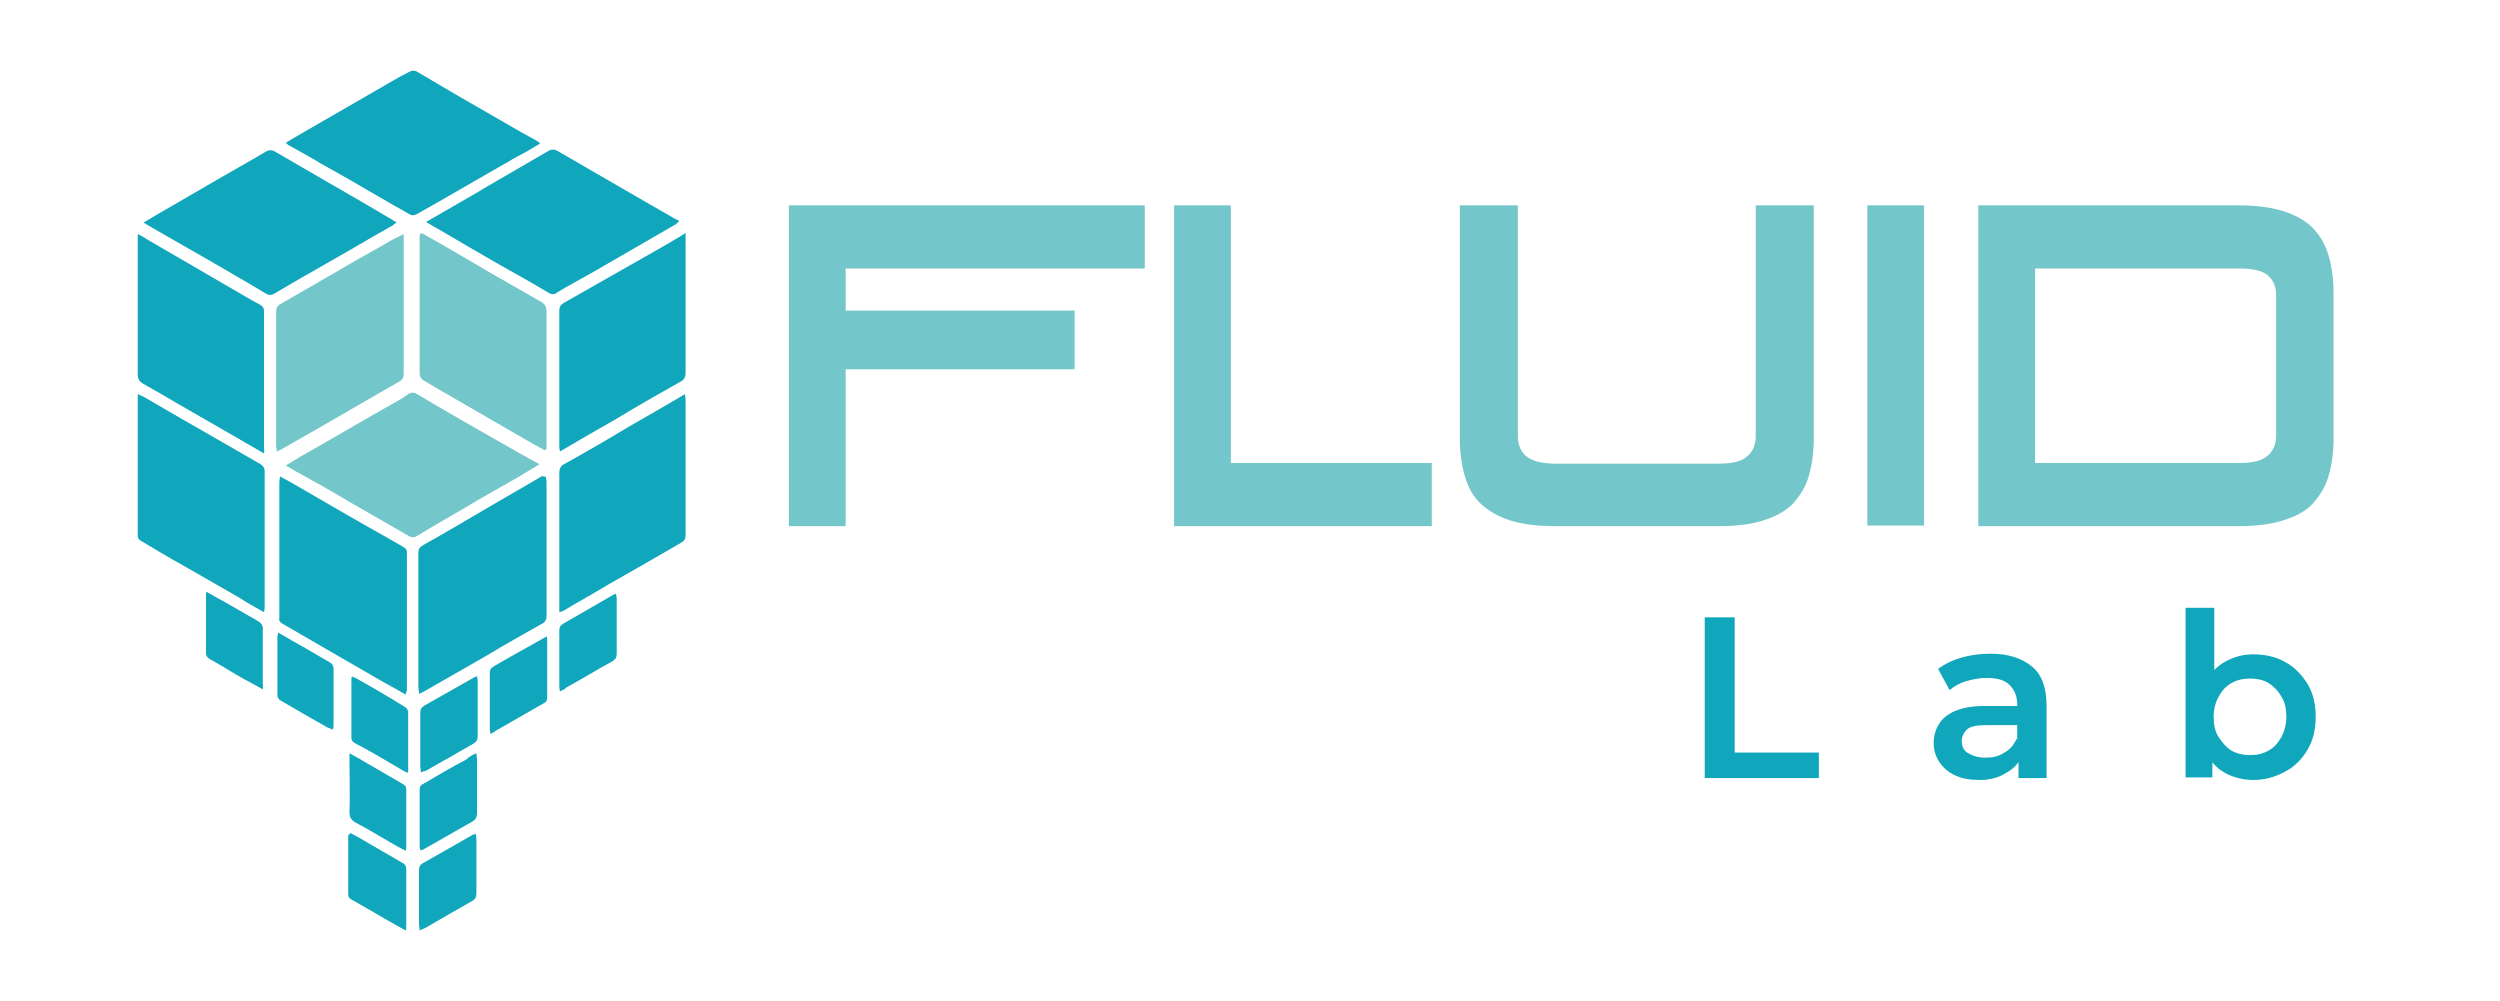 <?xml version="1.0" encoding="utf-8"?>
<!-- Generator: Adobe Illustrator 25.0.0, SVG Export Plug-In . SVG Version: 6.00 Build 0)  -->
<svg version="1.1" id="Capa_1" xmlns="http://www.w3.org/2000/svg" xmlns:xlink="http://www.w3.org/1999/xlink" x="0px" y="0px"
	 viewBox="0 0 392 157" style="enable-background:new 0 0 392 157;" xml:space="preserve">
<style type="text/css">
	.st0{fill:#FFFFFF;}
	.st1{fill:#265788;}
	.st2{opacity:0.7;}
	.st3{fill:url(#SVGID_3_);}
	.st4{fill:url(#SVGID_4_);}
	.st5{fill:#EB7604;}
	.st6{fill:#73C6C9;}
	.st7{fill:#10A6BB;}
	.st8{fill:#1D1D1B;}
	.st9{fill:#A48A7B;}
	.st10{fill:#CBBBA0;}
	.st11{fill:none;}
	.st12{fill:#E03917;}
	.st13{fill:#F5A534;}
	.st14{opacity:0.5;}
	.st15{opacity:0.5;fill:#A48A7B;}
	.st16{opacity:0.5;fill:#10A6BB;}
	.st17{opacity:0.5;fill:#E03917;}
	.st18{fill:url(#SVGID_11_);}
	.st19{fill:url(#SVGID_14_);}
	.st20{fill:url(#SVGID_17_);}
	.st21{fill:url(#SVGID_20_);}
	.st22{opacity:0.6;}
	.st23{fill:url(#SVGID_23_);}
	.st24{fill:url(#SVGID_26_);}
	.st25{fill:url(#SVGID_29_);}
	.st26{opacity:0.5;fill:#265788;}
	.st27{fill:#1D4166;}
	.st28{opacity:0.1;}
	.st29{fill:url(#SVGID_50_);}
	.st30{fill:url(#SVGID_53_);}
	.st31{opacity:0.9;}
	.st32{opacity:0.3;clip-path:url(#SVGID_55_);}
	.st33{opacity:0.5;clip-path:url(#SVGID_55_);fill:url(#SVGID_56_);}
	.st34{opacity:0.5;clip-path:url(#SVGID_55_);fill:url(#SVGID_57_);}
	.st35{opacity:0.3;}
	.st36{fill:#F6F6F6;}
	.st37{fill:#F0F0F0;}
	.st38{fill:#E0E0E0;}
	.st39{fill:#C0C0C0;}
	.st40{fill:#111111;}
	.st41{fill:#222222;}
	.st42{fill:#333333;}
	.st43{fill:#444444;}
	.st44{fill:#16314D;}
	.st45{fill:none;stroke:#FFFFFF;stroke-width:3.816;stroke-miterlimit:10;}
	.st46{fill:url(#SVGID_60_);}
	.st47{fill:url(#SVGID_61_);}
</style>
<g>
	<g>
		<path class="st6" d="M123.7,82.5V32.2h55.8v9.9h-46.9v6.6h35.9v9.2h-35.9v24.6L123.7,82.5L123.7,82.5z"/>
		<path class="st6" d="M184.1,82.5V32.2h8.9v40.4h31.5v9.9H184.1z"/>
		<path class="st6" d="M243.8,82.5c-2.8,0-5.1-0.3-7-0.9s-3.4-1.5-4.6-2.6s-2-2.6-2.5-4.3s-0.8-3.7-0.8-5.9V32.2h9.1v36.2
			c0,1.4,0.5,2.5,1.4,3.2c0.9,0.7,2.4,1.1,4.4,1.1h25.7c2,0,3.5-0.3,4.4-1.1c0.9-0.7,1.4-1.8,1.4-3.2V32.2h9.1v36.6
			c0,2.2-0.3,4.2-0.8,5.9s-1.4,3.1-2.5,4.3c-1.2,1.2-2.7,2-4.6,2.6c-1.9,0.6-4.2,0.9-7,0.9H243.8L243.8,82.5z"/>
		<path class="st6" d="M292.8,82.5V32.2h8.9v50.2H292.8z"/>
		<path class="st6" d="M310.2,82.5V32.2H351c2.7,0,5.1,0.3,7,0.9c1.9,0.6,3.5,1.5,4.6,2.6s2,2.6,2.5,4.3c0.5,1.7,0.8,3.7,0.8,5.9
			v22.9c0,2.2-0.3,4.2-0.8,5.9c-0.5,1.7-1.4,3.1-2.5,4.3s-2.7,2-4.6,2.6c-1.9,0.6-4.2,0.9-7,0.9L310.2,82.5L310.2,82.5z M319.1,72.6
			h32c2,0,3.5-0.3,4.4-1.1c0.9-0.7,1.4-1.8,1.4-3.2V46.3c0-1.4-0.5-2.5-1.4-3.2s-2.4-1-4.4-1h-32V72.6L319.1,72.6z"/>
	</g>
	<g>
		<path class="st7" d="M267.3,122V96.8h4.7v21.2h13.2v4L267.3,122z"/>
		<path class="st7" d="M310.4,122.3c-1.4,0-2.7-0.2-3.8-0.7s-1.9-1.2-2.5-2.1s-0.9-1.9-0.9-3s0.3-2.1,0.8-2.9
			c0.5-0.9,1.4-1.6,2.5-2.1c1.2-0.5,2.7-0.8,4.7-0.8h5.6v3h-5.3c-1.5,0-2.6,0.2-3.1,0.7s-0.8,1.1-0.8,1.8c0,0.8,0.3,1.5,1,1.9
			s1.5,0.7,2.7,0.7s2.1-0.2,3-0.8c0.9-0.5,1.5-1.2,1.9-2.2l0.8,2.7c-0.4,1.1-1.2,2-2.3,2.6C313.5,121.9,312.1,122.3,310.4,122.3
			L310.4,122.3z M316.5,122v-3.9l-0.2-0.8v-6.8c0-1.3-0.4-2.3-1.2-3.1s-2-1.1-3.6-1.1c-1.1,0-2.1,0.2-3.2,0.5
			c-1,0.3-1.9,0.8-2.6,1.4l-1.8-3.3c1-0.8,2.3-1.4,3.7-1.8c1.4-0.4,2.9-0.6,4.5-0.6c2.8,0,4.9,0.7,6.5,2s2.3,3.4,2.3,6.2V122
			L316.5,122L316.5,122z"/>
		<path class="st7" d="M342.7,122V95.3h4.5v11.9l-0.4,5.1l0.1,5.1v4.5H342.7L342.7,122z M353.3,122.3c-1.6,0-3.1-0.4-4.4-1.1
			c-1.3-0.7-2.3-1.8-3-3.3c-0.7-1.4-1.1-3.3-1.1-5.5s0.4-4.1,1.1-5.5s1.8-2.5,3.1-3.2s2.7-1.1,4.3-1.1c1.9,0,3.6,0.4,5,1.2
			c1.5,0.8,2.6,2,3.5,3.4c0.9,1.5,1.3,3.2,1.3,5.2s-0.4,3.7-1.3,5.2s-2,2.6-3.5,3.4S355.2,122.3,353.3,122.3L353.3,122.3z
			 M352.8,118.4c1.1,0,2-0.2,2.9-0.7s1.5-1.2,2-2.1s0.8-2,0.8-3.2s-0.2-2.3-0.8-3.2c-0.5-0.9-1.2-1.6-2-2.1s-1.8-0.7-2.9-0.7
			s-2,0.2-2.9,0.7c-0.9,0.5-1.5,1.2-2,2.1s-0.8,2-0.8,3.2s0.2,2.3,0.8,3.2s1.2,1.6,2,2.1C350.8,118.2,351.8,118.4,352.8,118.4z"/>
	</g>
	<g>
		<path class="st7" d="M106.5,34.7c-0.3,0.2-0.4,0.4-0.6,0.5c-2.8,1.6-5.5,3.2-8.3,4.8c-2.9,1.7-5.7,3.3-8.6,4.9
			c-0.6,0.3-1.2,0.7-1.7,1c-0.4,0.3-0.8,0.3-1.3,0c-2.5-1.5-5-2.9-7.5-4.3c-3.3-1.9-6.6-3.8-9.8-5.7c-0.6-0.3-1.2-0.7-1.9-1.1
			c0.6-0.3,1-0.6,1.4-0.8c2.9-1.7,5.8-3.3,8.6-5c3.1-1.8,6.2-3.6,9.3-5.4c0.4-0.2,0.8-0.2,1.2,0c4.7,2.7,9.3,5.4,14,8.1
			c1.6,0.9,3.1,1.8,4.7,2.7C106.2,34.4,106.3,34.5,106.5,34.7L106.5,34.7z"/>
		<path class="st7" d="M44.8,22.4c1-0.6,1.8-1.1,2.7-1.6c5-2.9,9.9-5.7,14.9-8.6c0.6-0.3,1.1-0.6,1.7-0.9c0.5-0.3,0.9-0.3,1.4,0
			c2,1.2,4.1,2.4,6.1,3.6c3.3,1.9,6.6,3.8,9.9,5.7c0.9,0.5,1.8,1,2.7,1.5c0.2,0.1,0.3,0.2,0.5,0.4c-1.3,0.8-2.5,1.5-3.7,2.1
			c-3.3,1.9-6.6,3.8-9.9,5.7c-1.9,1.1-3.8,2.2-5.8,3.3c-0.4,0.2-0.7,0.2-1.1,0c-1.3-0.8-2.7-1.5-4-2.3c-3.3-1.9-6.5-3.8-9.8-5.6
			c-1.6-1-3.3-1.9-4.9-2.8C45.2,22.8,45.1,22.6,44.8,22.4L44.8,22.4z"/>
		<path class="st7" d="M22.5,34.9c0.9-0.5,1.5-0.9,2.2-1.3c3.3-1.9,6.7-3.9,10-5.8c2.4-1.4,4.8-2.7,7.1-4.1c0.4-0.2,0.8-0.2,1.2,0
			c2.7,1.6,5.4,3.1,8.1,4.7c3.3,1.9,6.6,3.8,9.8,5.7c0.4,0.2,0.8,0.5,1.3,0.8c-0.4,0.2-0.6,0.5-0.9,0.6c-3.4,1.9-6.7,3.9-10.1,5.8
			c-2.8,1.6-5.6,3.2-8.3,4.8c-0.4,0.2-0.7,0.2-1.1,0C39,44.4,36,42.7,33.1,41c-3-1.7-5.9-3.4-8.9-5.1C23.7,35.6,23.2,35.3,22.5,34.9
			L22.5,34.9z"/>
		<path class="st6" d="M84.6,72.8c-1.3,0.8-2.4,1.4-3.5,2.1c-2.8,1.6-5.7,3.2-8.5,4.9c-2.4,1.4-4.9,2.8-7.3,4.3
			c-0.4,0.2-0.7,0.2-1.1,0c-3.1-1.8-6.3-3.6-9.4-5.4c-2.8-1.7-5.7-3.3-8.6-4.9c-0.4-0.2-0.8-0.5-1.4-0.8c0.8-0.5,1.5-0.9,2.3-1.4
			c4.8-2.7,9.5-5.5,14.3-8.2c0.9-0.5,1.8-1,2.6-1.6c0.5-0.3,0.9-0.3,1.4,0c5.4,3.2,10.8,6.3,16.3,9.4C82.6,71.7,83.5,72.2,84.6,72.8
			z"/>
		<path class="st7" d="M63.6,108.9c-1.2-0.7-2.3-1.3-3.4-1.9c-3-1.7-6-3.5-9-5.2c-2.3-1.3-4.6-2.7-6.9-4c-0.4-0.2-0.6-0.5-0.5-0.9
			c0-0.2,0-0.4,0-0.6c0-6.8,0-13.6,0-20.3c0-0.4,0-0.7,0.1-1.3c0.5,0.3,0.9,0.5,1.3,0.7c5.2,3,10.3,6,15.5,8.9
			c0.9,0.5,1.7,1,2.6,1.5c0.4,0.2,0.5,0.5,0.5,0.9c0,7.2,0,14.4,0,21.6C63.7,108.5,63.7,108.6,63.6,108.9L63.6,108.9z"/>
		<path class="st7" d="M85.6,74.7c0,0.3,0.1,0.6,0.1,0.9c0,7,0,14,0,20.9c0,0.7-0.2,1.1-0.9,1.4c-2.8,1.6-5.7,3.2-8.5,4.9
			c-3.2,1.8-6.4,3.7-9.6,5.5c-0.3,0.2-0.6,0.3-1,0.5c0-0.4-0.1-0.8-0.1-1.1c0-5.1,0-10.1,0-15.2c0-1.9,0-3.8,0-5.8
			c0-0.6,0.2-0.9,0.7-1.2c3.6-2,7.1-4.1,10.7-6.2c2.7-1.6,5.4-3.1,8.1-4.7C85.2,74.8,85.3,74.8,85.6,74.7L85.6,74.7z"/>
		<path class="st7" d="M41.4,71.1c-1.4-0.8-2.6-1.5-3.8-2.2c-3.3-1.9-6.6-3.8-9.9-5.7c-1.7-1-3.4-2-5.2-3c-0.7-0.4-0.9-0.8-0.9-1.6
			c0-2.4,0-4.7,0-7.1c0-4.5,0-9,0-13.6v-1.2c0.6,0.3,1,0.5,1.4,0.8c4.3,2.5,8.6,5,12.9,7.5c1.6,0.9,3.2,1.9,4.9,2.8
			c0.4,0.2,0.6,0.5,0.6,1c0,7.2,0,14.5,0,21.7C41.5,70.7,41.4,70.8,41.4,71.1L41.4,71.1z"/>
		<path class="st7" d="M87.7,96v-1c0-6.9,0-13.9,0-20.8c0-0.7,0.2-1.2,0.9-1.5c3.4-1.9,6.7-3.8,10-5.8c2.8-1.6,5.6-3.2,8.3-4.8
			c0.2-0.1,0.3-0.2,0.5-0.3c0,0.3,0.1,0.5,0.1,0.7c0,7.1,0,14.2,0,21.4c0,0.6-0.2,0.9-0.7,1.2c-3.8,2.2-7.6,4.4-11.5,6.6
			c-2.3,1.4-4.7,2.7-7,4.1C88.2,95.8,88.1,95.9,87.7,96L87.7,96z"/>
		<path class="st7" d="M107.5,36.5v1c0,7,0,13.9,0,20.9c0,0.7-0.2,1.2-0.9,1.5c-3.4,1.9-6.7,3.8-10,5.8c-2.8,1.6-5.6,3.2-8.3,4.8
			c-0.2,0.1-0.3,0.2-0.5,0.3c0-0.2-0.1-0.4-0.1-0.6c0-7.2,0-14.3,0-21.5c0-0.6,0.2-0.9,0.7-1.2c3.4-1.9,6.8-3.9,10.2-5.8
			c2.8-1.6,5.7-3.2,8.5-4.9C107.2,36.7,107.3,36.7,107.5,36.5L107.5,36.5z"/>
		<path class="st7" d="M41.4,96c-1.4-0.8-2.7-1.5-3.9-2.3c-3-1.7-5.9-3.4-8.9-5.1c-2.2-1.2-4.3-2.5-6.5-3.8
			c-0.4-0.2-0.5-0.5-0.5-0.8c0-0.2,0-0.3,0-0.5c0-6.8,0-13.7,0-20.5v-1.2c0.4,0.2,0.7,0.3,0.9,0.4c4.3,2.5,8.6,5,13,7.5
			c1.7,1,3.5,2,5.2,3c0.5,0.3,0.8,0.6,0.8,1.2c0,7.1,0,14.2,0,21.3C41.5,95.4,41.5,95.6,41.4,96L41.4,96z"/>
		<path class="st6" d="M63.3,36.7c0,0.5,0,0.8,0,1c0,7,0,13.9,0,20.9c0,0.6-0.2,1-0.8,1.3c-3.9,2.2-7.8,4.5-11.8,6.8
			c-2.1,1.2-4.2,2.4-6.3,3.6c-0.3,0.2-0.6,0.3-1,0.5c0-0.4-0.1-0.7-0.1-1c0-7,0-14,0-20.9c0-0.6,0.2-1,0.8-1.3
			c2.8-1.6,5.7-3.3,8.5-4.9c2.5-1.5,5.1-2.9,7.7-4.4c0.5-0.3,1-0.6,1.4-0.8C62.3,37.2,62.7,37,63.3,36.7L63.3,36.7z"/>
		<path class="st6" d="M85.4,70.6c-0.7-0.4-1.3-0.7-2-1.1c-4.9-2.8-9.8-5.7-14.7-8.5c-0.7-0.4-1.5-0.9-2.2-1.3
			c-0.5-0.3-0.7-0.6-0.7-1.2c0-7.1,0-14.1,0-21.2c0-0.2,0-0.4,0.1-0.7c0.2,0,0.4,0,0.5,0.1c3.6,2,7.1,4.1,10.7,6.2
			c2.6,1.5,5.1,2.9,7.7,4.4c0.6,0.3,0.9,0.8,0.9,1.5c0,6.9,0,13.8,0,20.7v0.9C85.5,70.5,85.5,70.5,85.4,70.6L85.4,70.6z"/>
		<path class="st7" d="M87.8,108.4c-0.1-0.4-0.1-0.6-0.1-0.8c0-2.9,0-5.8,0-8.7c0-0.5,0.1-0.8,0.6-1.1c2.6-1.5,5.2-3,7.8-4.5
			c0.1-0.1,0.3-0.1,0.5-0.2c0,0.3,0.1,0.5,0.1,0.7c0,2.9,0,5.8,0,8.7c0,0.6-0.2,0.9-0.7,1.2c-2.4,1.3-4.8,2.8-7.2,4.1
			C88.5,108.1,88.3,108.2,87.8,108.4L87.8,108.4z"/>
		<path class="st7" d="M76.9,115.1c0-0.3-0.1-0.5-0.1-0.7c0-2.9,0-5.8,0-8.8c0-0.5,0.1-0.8,0.6-1.1c2.7-1.6,5.5-3.1,8.3-4.7
			c0.1,0.2,0.1,0.4,0.1,0.5c0,3,0,6,0,9c0,0.4-0.1,0.8-0.6,1c-2.5,1.4-5,2.9-7.5,4.3C77.5,114.8,77.2,114.9,76.9,115.1L76.9,115.1z"
			/>
		<path class="st7" d="M74.7,118.1c0,0.5,0.1,0.7,0.1,1c0,2.8,0,5.6,0,8.4c0,0.6-0.2,1-0.7,1.3c-2.6,1.5-5.3,3-7.9,4.5
			c-0.1,0-0.1,0-0.3,0c0-0.2-0.1-0.4-0.1-0.6c0-2.9,0-5.9,0-8.8c0-0.5,0.1-0.8,0.6-1c2.2-1.3,4.4-2.6,6.7-3.8
			C73.5,118.7,74,118.4,74.7,118.1L74.7,118.1z"/>
		<path class="st7" d="M66,121.1c0-0.4-0.1-0.7-0.1-0.9c0-2.8,0-5.6,0-8.4c0-0.6,0.2-0.9,0.7-1.2c2.5-1.4,5.1-2.9,7.6-4.3
			c0.2-0.1,0.4-0.2,0.6-0.3c0,0.3,0.1,0.5,0.1,0.7c0,2.9,0,5.8,0,8.7c0,0.5-0.1,0.8-0.5,1.1c-2.6,1.5-5.2,3-7.7,4.4
			C66.5,120.9,66.3,121,66,121.1z"/>
		<path class="st7" d="M65.8,145.9c0-0.4-0.1-0.7-0.1-1c0-2.8,0-5.5,0-8.3c0-0.6,0.1-1,0.7-1.3c2.6-1.5,5.3-3,7.9-4.5
			c0.1,0,0.1,0,0.3,0c0,0.2,0.1,0.5,0.1,0.7c0,2.9,0,5.7,0,8.6c0,0.6-0.2,0.9-0.7,1.2c-2.5,1.4-4.9,2.8-7.3,4.2
			C66.5,145.6,66.2,145.7,65.8,145.9L65.8,145.9z"/>
		<path class="st7" d="M41.2,108.1c-1-0.6-2-1.1-2.9-1.6c-1.8-1-3.5-2.1-5.3-3.1c-0.4-0.2-0.7-0.5-0.7-1c0-3.1,0-6.1,0-9.2
			c0-0.1,0-0.2,0.1-0.4c0.9,0.5,1.7,1,2.5,1.4c1.8,1,3.6,2.1,5.4,3.1c0.7,0.4,1,0.8,0.9,1.6c0,2.7,0,5.5,0,8.2
			C41.3,107.4,41.2,107.7,41.2,108.1L41.2,108.1z"/>
		<path class="st7" d="M54.9,130.6c0.7,0.4,1.4,0.7,2,1.1c2.1,1.2,4.1,2.4,6.2,3.6c0.4,0.2,0.6,0.5,0.6,1c0,3.1,0,6.1,0,9.2
			c0,0.1,0,0.2-0.1,0.4c-1.1-0.6-2.1-1.2-3.2-1.8c-1.7-1-3.4-2-5.2-3c-0.4-0.2-0.6-0.4-0.6-0.9c0-3.1,0-6.2,0-9.3
			C54.8,130.9,54.8,130.9,54.9,130.6L54.9,130.6z"/>
		<path class="st7" d="M54.8,118.1c0.8,0.5,1.5,0.8,2.1,1.2c2.1,1.2,4.1,2.4,6.2,3.6c0.4,0.2,0.6,0.4,0.6,0.9c0,3.1,0,6.1,0,9.2
			c0,0.1,0,0.2-0.1,0.4c-0.8-0.4-1.5-0.8-2.2-1.2c-1.9-1.1-3.7-2.2-5.6-3.2c-0.7-0.4-1-0.8-1-1.6c0.1-2.7,0-5.4,0-8.1
			C54.8,118.9,54.8,118.6,54.8,118.1L54.8,118.1z"/>
		<path class="st7" d="M63.9,121.2c-0.6-0.3-1.1-0.6-1.6-0.9c-2.2-1.3-4.4-2.6-6.7-3.8c-0.3-0.2-0.5-0.4-0.5-0.8c0-3.1,0-6.2,0-9.3
			c0-0.1,0-0.2,0.1-0.3c0.3,0.1,0.6,0.2,0.9,0.4c2.5,1.4,4.9,2.8,7.3,4.3c0.4,0.2,0.6,0.5,0.6,1c0,2.9,0,5.9,0,8.8
			C64.1,120.7,64,120.8,63.9,121.2L63.9,121.2z"/>
		<path class="st7" d="M43.6,99.2c0.8,0.4,1.4,0.8,2.1,1.2c2,1.1,4,2.3,5.9,3.4c0.4,0.2,0.7,0.5,0.7,1.1c0,3,0,6,0,8.9
			c0,0.2,0,0.3-0.1,0.6c-0.3-0.1-0.5-0.2-0.8-0.3c-2.5-1.4-4.9-2.8-7.3-4.2c-0.4-0.2-0.6-0.5-0.6-0.9c0-3,0-6.1,0-9.1
			C43.5,99.6,43.6,99.5,43.6,99.2L43.6,99.2z"/>
	</g>
</g>
</svg>
